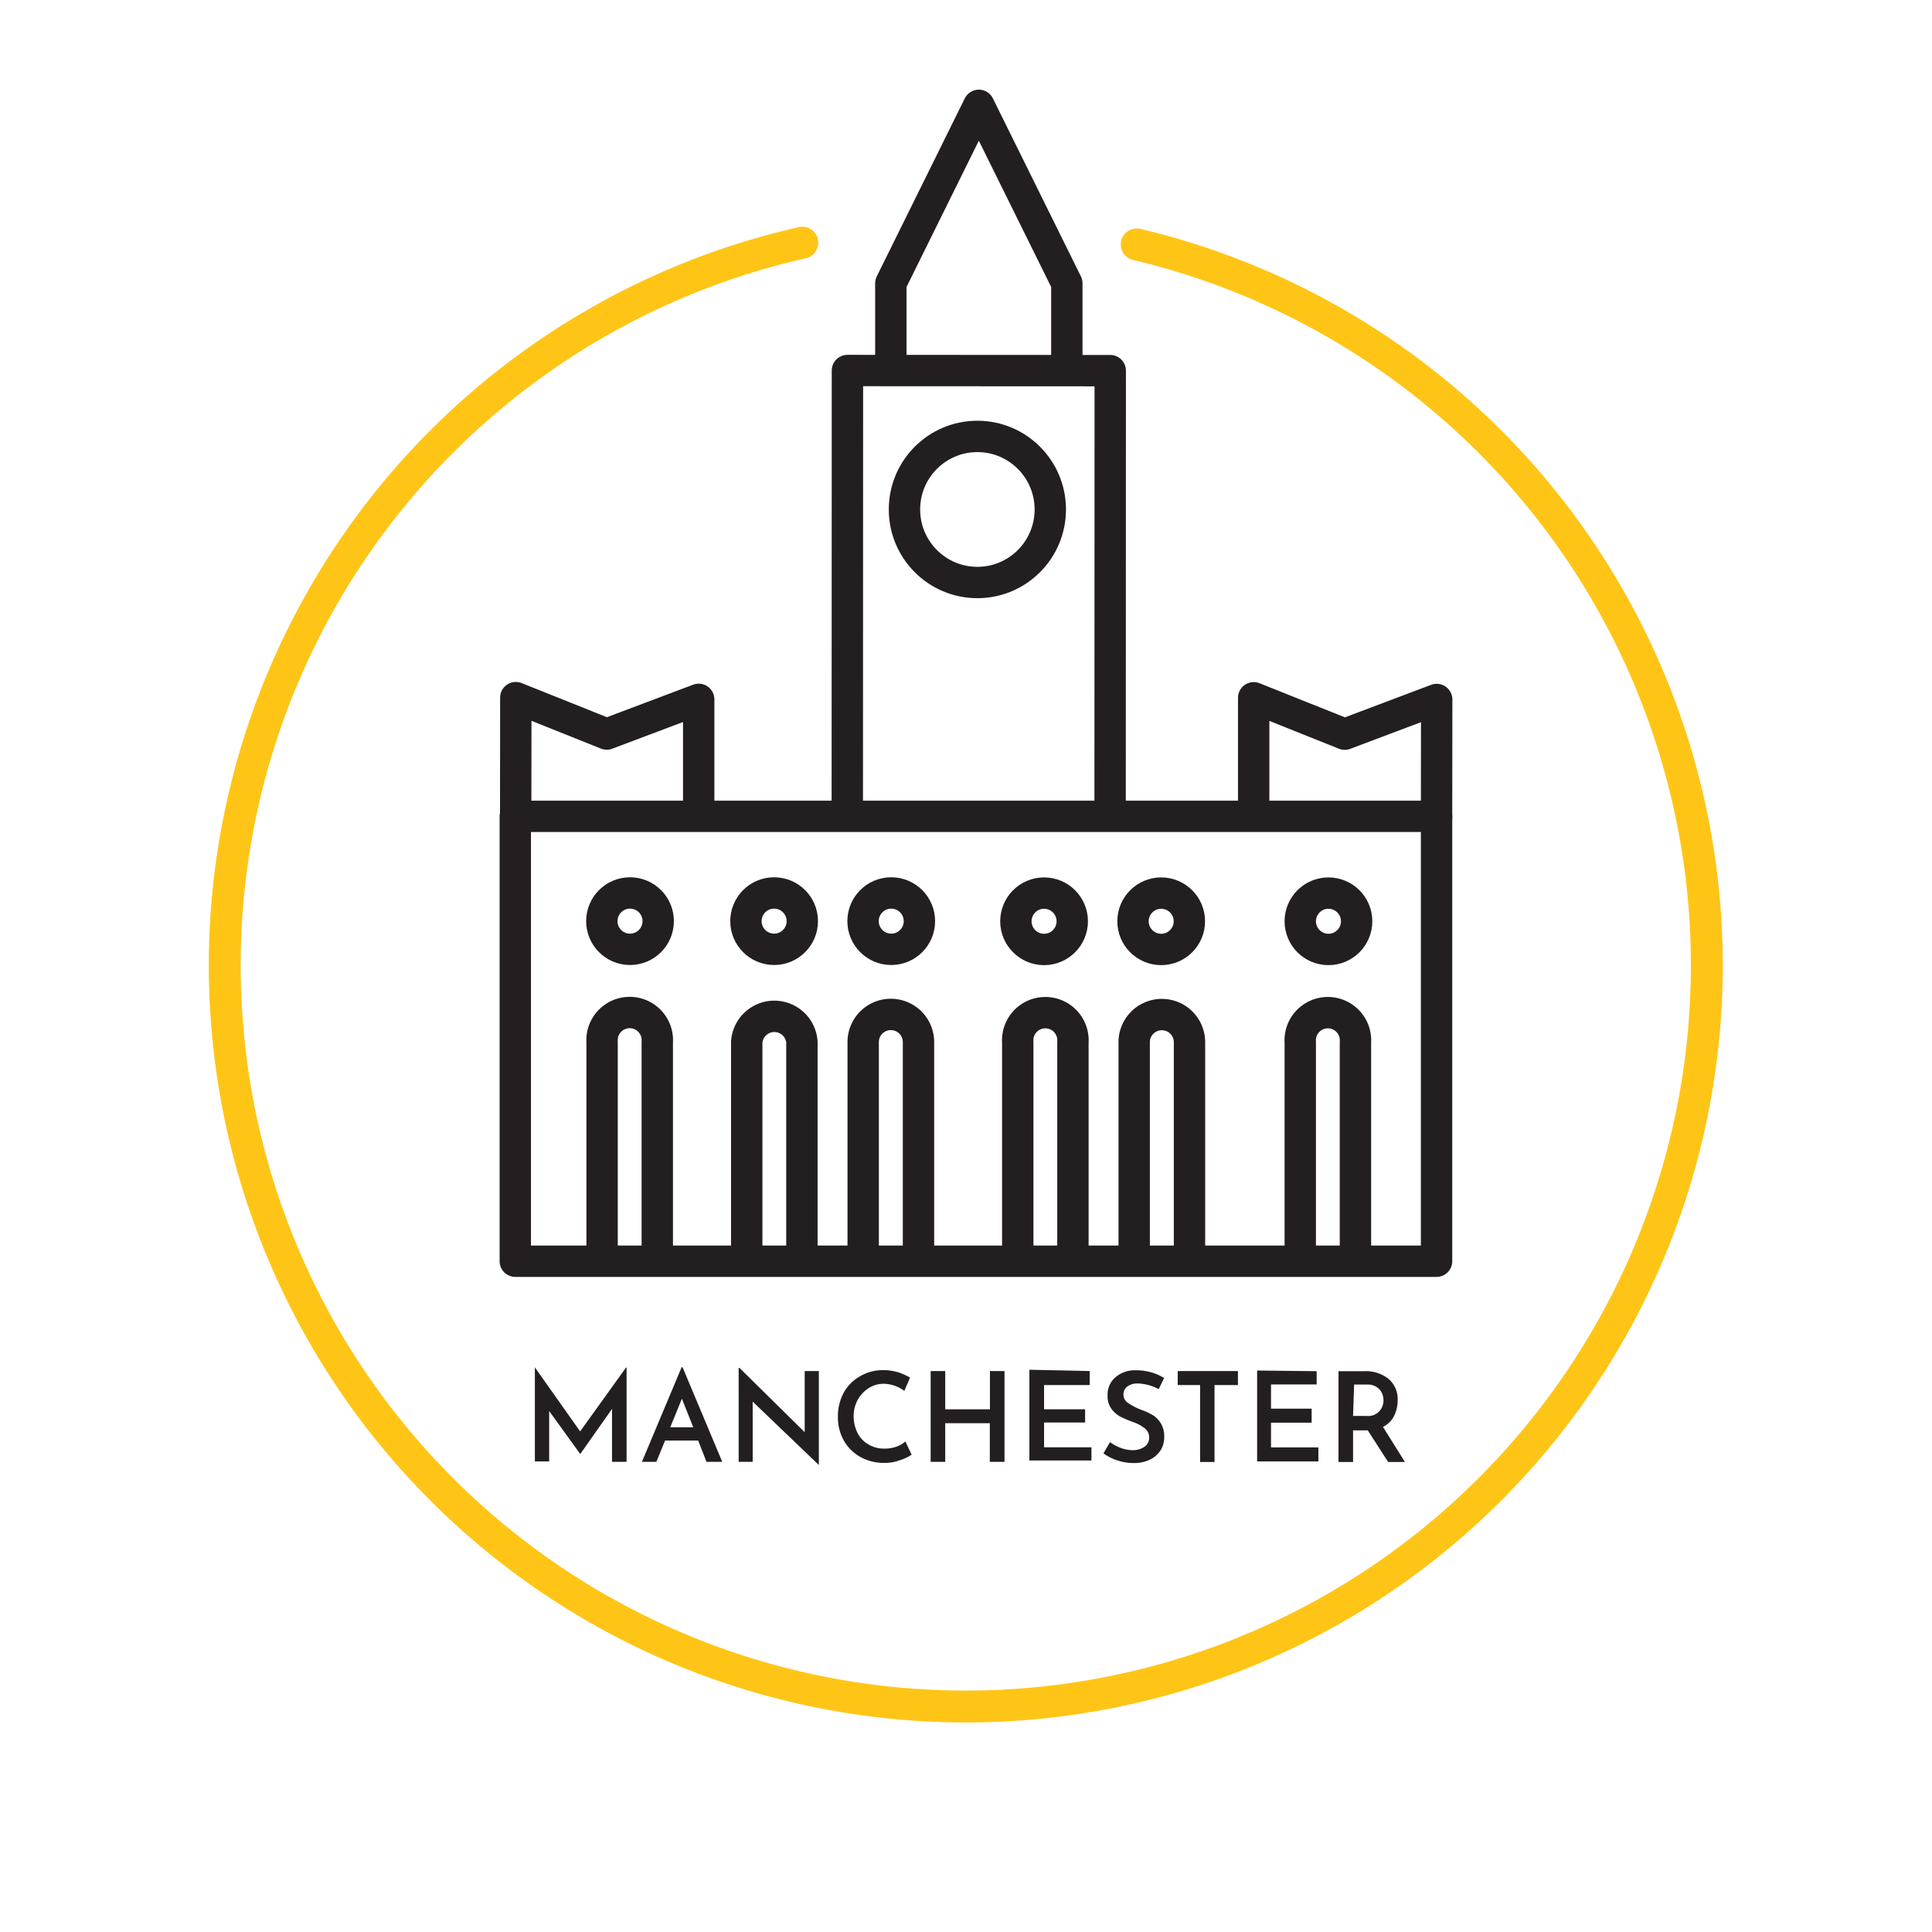 <svg id="Layer_1" data-name="Layer 1" xmlns="http://www.w3.org/2000/svg" width="146" height="146" viewBox="0 0 146 146"><title>office-icon-manchester</title><path d="M85.9,18.47a56,56,0,1,1-25.27-.13" fill="none" stroke="#ffc516" stroke-linecap="round" stroke-linejoin="round" stroke-width="2.41"/><path d="M47.35,103.36v7.11h-1.1v-4l-2.4,3.41h0l-2.35-3.25v3.81H40.42v-7.11h0l3.42,4.84,3.48-4.84Z" fill="#231f20"/><path d="M52.76,108.86h-2.5l-.66,1.61H48.51l3-7.15h.07l3,7.15H53.39Zm-.37-1-.86-2.16-.88,2.16Z" fill="#231f20"/><path d="M61.88,103.61v7.1h0l-5-4.79,0,4.55H55.82v-7.1h.06l4.93,4.86,0-4.62Z" fill="#231f20"/><path d="M68,110.35a3.32,3.32,0,0,1-1.16.2,3.62,3.62,0,0,1-1.86-.47,3.28,3.28,0,0,1-1.23-1.25,3.55,3.55,0,0,1-.43-1.73,3.82,3.82,0,0,1,.43-1.84A3.19,3.19,0,0,1,65,104a3.38,3.38,0,0,1,1.75-.46,3.92,3.92,0,0,1,1.11.16,4,4,0,0,1,.91.41l-.43,1a2.68,2.68,0,0,0-1.56-.54,2.14,2.14,0,0,0-1.12.32,2.48,2.48,0,0,0-.84.89,2.55,2.55,0,0,0-.31,1.23,2.79,2.79,0,0,0,.29,1.27,2.08,2.08,0,0,0,.82.87,2.26,2.26,0,0,0,1.23.32,2.57,2.57,0,0,0,.9-.15,2.08,2.08,0,0,0,.67-.39l.47,1A3.44,3.44,0,0,1,68,110.35Z" fill="#231f20"/><path d="M75.91,110.47H74.8v-2.92H71.43v2.92h-1.1v-6.86h1.1v2.89h3.38v-2.89h1.1Z" fill="#231f20"/><path d="M82.35,103.61v1.06H78.9v1.83H82v1H78.9v1.87h3.58v1H77.79v-6.86Z" fill="#231f20"/><path d="M86,104.55a1.27,1.27,0,0,0-.8.22.74.74,0,0,0-.3.62.76.76,0,0,0,.37.65,5.3,5.3,0,0,0,1,.51,4.82,4.82,0,0,1,.88.41,1.88,1.88,0,0,1,.59.63,1.9,1.9,0,0,1,.24,1,1.86,1.86,0,0,1-.27,1,2,2,0,0,1-.8.71,2.71,2.71,0,0,1-1.22.26,4,4,0,0,1-1.23-.19,3.71,3.71,0,0,1-1.07-.54l.49-.85a3.54,3.54,0,0,0,.82.44,2.73,2.73,0,0,0,.89.17,1.58,1.58,0,0,0,.87-.24.82.82,0,0,0,.38-.74.84.84,0,0,0-.32-.66,2.87,2.87,0,0,0-.88-.48,8.56,8.56,0,0,1-1-.43,2,2,0,0,1-.66-.59,1.58,1.58,0,0,1-.28-1,1.72,1.72,0,0,1,.57-1.35,2.24,2.24,0,0,1,1.5-.55,4.32,4.32,0,0,1,1.2.15,3.58,3.58,0,0,1,1,.44l-.41.84A3.47,3.47,0,0,0,86,104.55Z" fill="#231f20"/><path d="M93.55,103.61v1.06H91.78v5.81H90.69v-5.81H89v-1.06Z" fill="#231f20"/><path d="M99.5,103.62v1H96.05v1.83h3.07v1.06H96.05v1.87h3.58v1.06H95v-6.87Z" fill="#231f20"/><path d="M104.9,110.48l-1.54-2.39h-1.11v2.39h-1.1v-6.86h1.93a2.77,2.77,0,0,1,1.85.58,2,2,0,0,1,.69,1.62,2.65,2.65,0,0,1-.27,1.18,1.87,1.87,0,0,1-.84.83l1.66,2.65ZM102.25,107h1a1.15,1.15,0,0,0,1-.37,1.23,1.23,0,0,0,.3-.81,1.44,1.44,0,0,0-.11-.53,1.07,1.07,0,0,0-.39-.46,1.2,1.2,0,0,0-.72-.2h-1Z" fill="#231f20"/><polyline points="67.32 27.94 67.32 21.41 73.97 7.96 80.62 21.41 80.62 27.68" fill="none" stroke="#231f20" stroke-linecap="round" stroke-linejoin="round" stroke-width="2.37"/><polyline points="64.03 61.36 64.04 28 83.9 28.01 83.89 61.36" fill="none" stroke="#231f20" stroke-linecap="round" stroke-linejoin="round" stroke-width="2.37"/><ellipse cx="73.86" cy="38.5" rx="5.51" ry="5.52" fill="none" stroke="#231f20" stroke-linecap="round" stroke-linejoin="round" stroke-width="2.37"/><circle cx="47.61" cy="69.61" r="2.13" fill="none" stroke="#231f20" stroke-linecap="round" stroke-linejoin="round" stroke-width="2.37"/><circle cx="100.39" cy="69.62" r="2.13" fill="none" stroke="#231f20" stroke-linecap="round" stroke-linejoin="round" stroke-width="2.37"/><circle cx="58.5" cy="69.61" r="2.13" fill="none" stroke="#231f20" stroke-linecap="round" stroke-linejoin="round" stroke-width="2.37"/><circle cx="67.35" cy="69.61" r="2.13" fill="none" stroke="#231f20" stroke-linecap="round" stroke-linejoin="round" stroke-width="2.37"/><circle cx="78.9" cy="69.62" r="2.13" fill="none" stroke="#231f20" stroke-linecap="round" stroke-linejoin="round" stroke-width="2.37"/><circle cx="87.75" cy="69.62" r="2.13" fill="none" stroke="#231f20" stroke-linecap="round" stroke-linejoin="round" stroke-width="2.37"/><rect x="38.94" y="61.69" width="69.62" height="33.62" fill="none" stroke="#231f20" stroke-linecap="round" stroke-linejoin="round" stroke-width="2.37"/><path d="M45.5,94.86V78.75a2.09,2.09,0,1,1,4.17,0V95.21" fill="none" stroke="#231f20" stroke-linecap="round" stroke-linejoin="round" stroke-width="2.37"/><path d="M98.26,94.87V78.76a2.09,2.09,0,1,1,4.17,0V95.22" fill="none" stroke="#231f20" stroke-linecap="round" stroke-linejoin="round" stroke-width="2.37"/><path d="M56.43,94.86V78.75a2.09,2.09,0,0,1,4.17,0V95.21" fill="none" stroke="#231f20" stroke-linecap="round" stroke-linejoin="round" stroke-width="2.37"/><path d="M65.23,94.87V78.75a2.09,2.09,0,0,1,4.18,0V95.21" fill="none" stroke="#231f20" stroke-linecap="round" stroke-linejoin="round" stroke-width="2.37"/><path d="M76.91,94.87V78.76a2.09,2.09,0,1,1,4.17,0V95.22" fill="none" stroke="#231f20" stroke-linecap="round" stroke-linejoin="round" stroke-width="2.37"/><path d="M85.71,94.87V78.76a2.09,2.09,0,0,1,4.18,0V95.22" fill="none" stroke="#231f20" stroke-linecap="round" stroke-linejoin="round" stroke-width="2.37"/><polyline points="38.97 61.9 38.98 52.72 45.85 55.47 52.8 52.85 52.8 61.24" fill="none" stroke="#231f20" stroke-linecap="round" stroke-linejoin="round" stroke-width="2.37"/><polyline points="94.74 61.49 94.74 52.73 101.62 55.48 108.57 52.86 108.56 61.81" fill="none" stroke="#231f20" stroke-linecap="round" stroke-linejoin="round" stroke-width="2.37"/></svg>
